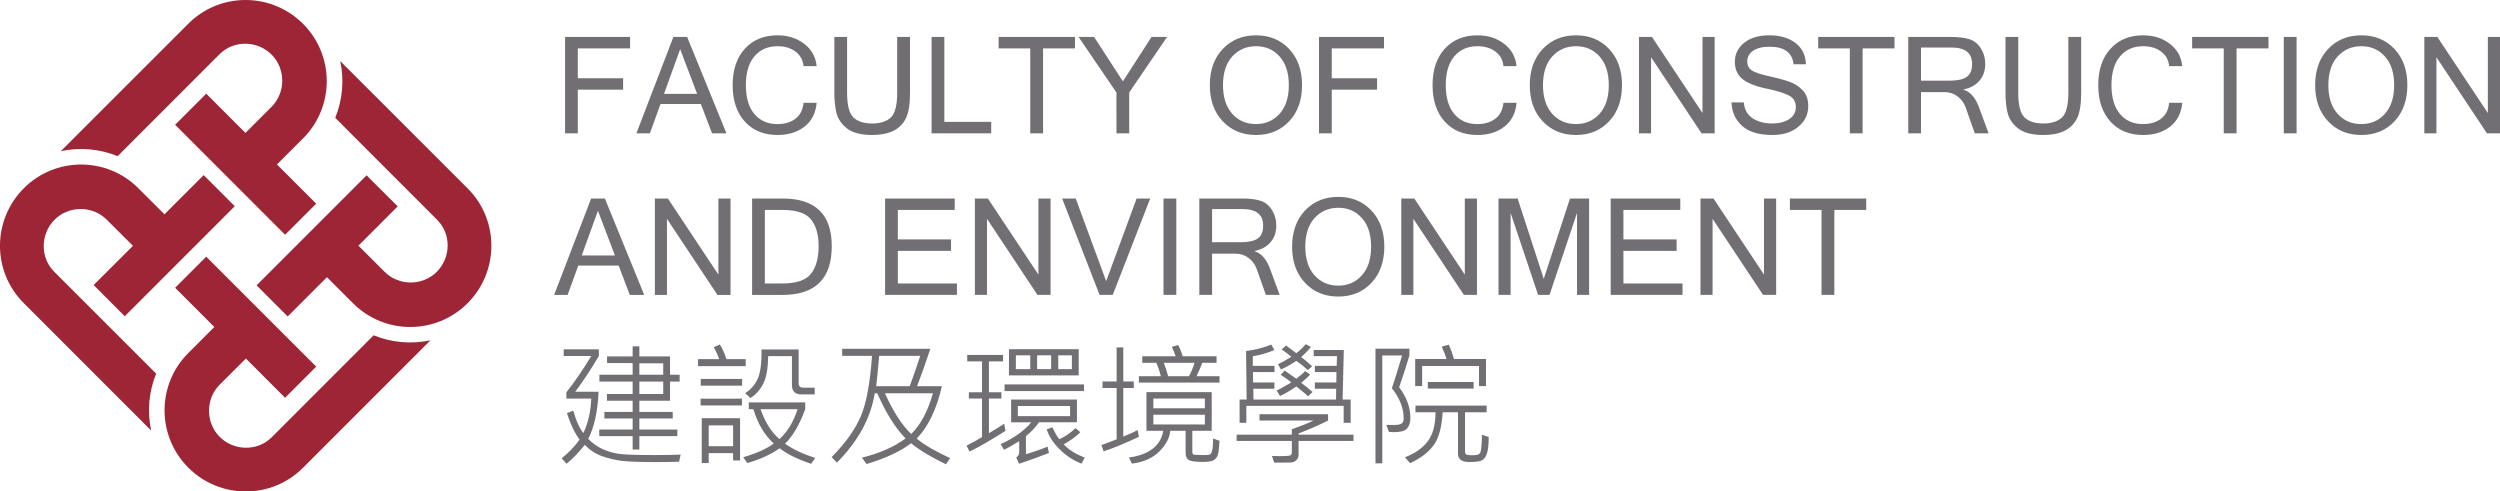 <?xml version="1.0" encoding="UTF-8" standalone="no"?>
<svg
   xmlns:dc="http://purl.org/dc/elements/1.1/"
   xmlns:cc="http://creativecommons.org/ns#"
   xmlns:rdf="http://www.w3.org/1999/02/22-rdf-syntax-ns#"
   xmlns:svg="http://www.w3.org/2000/svg"
   xmlns="http://www.w3.org/2000/svg"
   xmlns:sodipodi="http://sodipodi.sourceforge.net/DTD/sodipodi-0.dtd"
   xmlns:inkscape="http://www.inkscape.org/namespaces/inkscape"
   viewBox="0 0 254.34 49.999"
   width="254.34"
   height="49.999">
<path
   style="clip-rule:evenodd;fill:#9e2535;fill-rule:evenodd"
   d="m 15.373,43.793 c -0.405,-1.926 -0.24,-3.937 0.513,-5.782 l -10.383,-10.378 c -1.442,-1.449 -1.389,-3.843 0.055,-5.285 1.444,-1.446 3.862,-1.446 5.3,0 l 2.666,2.662 -3.995,3.991 3.164,3.17 11.191,-11.193 -3.162,-3.163 -3.989,3.988 -2.637,-2.631 -0.014,-0.017 c -3.219,-3.222 -8.437,-3.222 -11.661,0 -3.215,3.219 -3.236,8.449 -0.015,11.668 -0.002,0 12.975,12.98 12.967,12.97 m 28.419,-9.172 c -1.921,0.411 -3.937,0.243 -5.779,-0.509 l -10.377,10.382 c -1.447,1.442 -3.844,1.394 -5.287,-0.054 -1.445,-1.442 -1.445,-3.859 0,-5.304 l 2.667,-2.661 3.987,3.994 3.168,-3.169 -11.19,-11.187 -3.164,3.165 3.989,3.989 -2.632,2.636 -0.016,0.011 c -3.22,3.219 -3.22,8.443 0,11.662 3.219,3.22 8.448,3.237 11.667,0.015 0,0 12.977,-12.978 12.967,-12.97 m -9.176,-28.405 c 0.412,1.922 0.239,3.94 -0.509,5.772 l 10.379,10.388 c 1.444,1.445 1.393,3.838 -0.05,5.278 -1.444,1.45 -3.864,1.446 -5.305,0 l -2.665,-2.661 3.994,-3.994 -3.163,-3.16 -11.191,11.19 3.164,3.166 3.994,-3.993 2.631,2.631 0.016,0.016 c 3.221,3.224 8.439,3.224 11.658,0 3.22,-3.217 3.235,-8.447 0.021,-11.668 -0.002,0.001 -12.981,-12.975 -12.974,-12.965 M 6.187,15.378 c 1.927,-0.412 3.944,-0.239 5.782,0.508 l 10.378,-10.381 c 1.444,-1.443 3.842,-1.392 5.286,0.052 1.442,1.443 1.442,3.859 0,5.302 l -2.662,2.664 -3.99,-3.993 -3.164,3.166 11.188,11.187 3.165,-3.162 -3.994,-3.99 2.636,-2.632 0.019,-0.016 c 3.216,-3.222 3.216,-8.438 0,-11.658 -3.223,-3.222 -8.452,-3.24 -11.671,-0.015 -0.002,-0.001 -12.982,12.97 -12.973,12.968"
   id="path2" />

<path
   fill="#716f73"
   d="m 64.102,3.759 v 1.164 h -5.318 v 3.038 h 4.609 V 9.124 H 58.783 V 13.565 H 57.487 V 3.759 Z m 3.452,5.792 h 3.37 L 69.197,5.004 Z m 2.354,-5.792 3.998,9.806 h -1.464 l -1.137,-2.983 h -4.106 l -1.084,2.983 h -1.372 l 3.765,-9.806 z m 9.19,9.974 q -2.08,0 -3.325,-1.365 -1.236,-1.372 -1.236,-3.705 0,-2.335 1.236,-3.698 1.245,-1.372 3.325,-1.372 1.598,0 2.722,0.863 1.123,0.863 1.264,2.274 h -1.337 q -0.08,-0.93 -0.81,-1.478 -0.723,-0.55 -1.825,-0.55 -1.493,0 -2.361,1.031 -0.87,1.022 -0.87,2.93 0,1.899 0.863,2.93 0.863,1.029 2.341,1.029 1.151,0 1.859,-0.562 0.709,-0.562 0.803,-1.604 h 1.337 q -0.14,1.565 -1.231,2.421 -1.091,0.856 -2.755,0.856 z m 9.631,0 q -1.705,0 -2.555,-0.663 -0.844,-0.663 -1.07,-1.558 -0.221,-0.897 -0.221,-2.08 V 3.759 H 86.179 v 5.652 q 0,1.933 0.649,2.543 0.649,0.608 1.901,0.608 1.25,0 1.899,-0.608 0.649,-0.61 0.649,-2.543 v -5.652 h 1.305 v 5.673 q 0,1.779 -0.428,2.621 -0.421,0.842 -1.277,1.264 -0.856,0.416 -2.147,0.416 z m 12.112,-1.332 v 1.164 H 94.775 V 3.759 h 1.298 v 8.642 z m 8.522,-8.642 v 1.164 h -3.245 v 8.642 h -1.305 V 4.923 h -3.217 V 3.759 Z m 7.791,0 h 1.579 l -3.853,5.652 v 4.154 h -1.298 V 9.411 l -3.853,-5.652 h 1.579 l 2.93,4.515 z m 10.628,-0.166 q 2.06,0 3.371,1.39 1.312,1.392 1.312,3.68 0,2.288 -1.312,3.678 -1.312,1.392 -3.371,1.392 -2.067,0 -3.383,-1.392 -1.318,-1.397 -1.318,-3.678 0,-2.288 1.318,-3.68 1.317,-1.39 3.383,-1.39 z m -0.012,9.029 q 1.471,0 2.407,-1.043 0.943,-1.044 0.943,-2.916 0,-1.873 -0.937,-2.916 -0.937,-1.044 -2.389,-1.044 -1.478,0 -2.428,1.044 -0.943,1.043 -0.943,2.916 0,1.866 0.943,2.916 0.943,1.043 2.402,1.043 z M 140.805,3.759 v 1.164 h -5.318 v 3.038 h 4.609 v 1.163 h -4.609 v 4.442 h -1.296 V 3.759 Z m 9.498,9.974 q -2.08,0 -3.325,-1.365 -1.236,-1.372 -1.236,-3.705 0,-2.335 1.236,-3.698 1.245,-1.372 3.325,-1.372 1.598,0 2.722,0.863 1.123,0.863 1.264,2.274 h -1.337 q -0.08,-0.93 -0.81,-1.478 -0.723,-0.55 -1.827,-0.55 -1.491,0 -2.359,1.031 -0.87,1.022 -0.87,2.93 0,1.899 0.863,2.93 0.863,1.029 2.341,1.029 1.151,0 1.859,-0.562 0.709,-0.562 0.803,-1.604 h 1.337 q -0.14,1.565 -1.231,2.421 -1.091,0.856 -2.755,0.856 z m 10.032,-10.14 q 2.06,0 3.371,1.39 1.31,1.392 1.31,3.68 0,2.288 -1.31,3.678 -1.312,1.392 -3.371,1.392 -2.067,0 -3.385,-1.392 -1.317,-1.397 -1.317,-3.678 0,-2.288 1.317,-3.68 1.318,-1.39 3.385,-1.39 z m -0.014,9.029 q 1.473,0 2.407,-1.043 0.943,-1.044 0.943,-2.916 0,-1.873 -0.937,-2.916 -0.935,-1.044 -2.387,-1.044 -1.478,0 -2.428,1.044 -0.943,1.043 -0.943,2.916 0,1.866 0.943,2.916 0.943,1.043 2.401,1.043 z m 14.119,-8.863 v 9.806 h -1.33 l -5.137,-7.739 v 7.739 h -1.231 V 3.759 h 1.325 l 5.137,7.739 V 3.759 Z m 5.894,9.974 q -2.074,0 -3.104,-0.93 -1.022,-0.93 -1.077,-2.389 h 1.252 q 0.099,1.098 0.909,1.625 0.817,0.522 1.966,0.522 1.091,0 1.753,-0.449 0.669,-0.447 0.669,-1.217 0,-0.808 -0.69,-1.176 -0.688,-0.368 -2.375,-0.723 -1.678,-0.361 -2.414,-0.997 -0.728,-0.635 -0.728,-1.692 0,-1.192 0.949,-1.954 0.957,-0.762 2.536,-0.762 1.657,0 2.675,0.769 1.017,0.769 1.077,2.175 h -1.264 q -0.193,-1.781 -2.435,-1.781 -1.084,0 -1.68,0.409 -0.594,0.408 -0.594,1.084 0,0.615 0.474,0.923 0.481,0.306 1.786,0.594 1.312,0.288 2.08,0.568 0.769,0.281 1.318,0.877 0.548,0.589 0.548,1.586 0,1.264 -1.01,2.099 -1.003,0.837 -2.621,0.837 z m 12.407,-9.974 v 1.164 h -3.245 v 8.642 h -1.303 V 4.923 h -3.217 V 3.759 Z m 8.587,7.137 0.985,2.669 h -1.406 l -0.923,-2.615 q -0.247,-0.697 -0.822,-1.137 -0.575,-0.442 -1.325,-0.442 h -2.401 v 4.193 h -1.298 V 3.759 h 4.341 q 1.137,0 1.859,0.221 0.723,0.221 1.178,0.93 0.454,0.709 0.454,1.599 0,1.017 -0.587,1.699 -0.589,0.683 -1.613,0.89 v 0.026 q 1.024,0.329 1.558,1.772 z M 195.436,4.836 V 8.207 h 2.895 q 1.211,0 1.753,-0.382 0.548,-0.38 0.548,-1.317 0,-1.673 -2.099,-1.673 z m 12.441,8.897 q -1.705,0 -2.556,-0.663 -0.842,-0.663 -1.07,-1.558 -0.219,-0.897 -0.219,-2.08 v -5.673 h 1.296 v 5.652 q 0,1.933 0.649,2.543 0.649,0.608 1.901,0.608 1.25,0 1.899,-0.608 0.649,-0.61 0.649,-2.543 v -5.652 h 1.305 v 5.673 q 0,1.779 -0.428,2.621 -0.421,0.842 -1.277,1.264 -0.856,0.416 -2.147,0.416 z m 10.152,0 q -2.079,0 -3.323,-1.365 -1.238,-1.372 -1.238,-3.705 0,-2.335 1.238,-3.698 1.245,-1.372 3.323,-1.372 1.599,0 2.722,0.863 1.123,0.863 1.264,2.274 h -1.337 q -0.08,-0.93 -0.808,-1.478 -0.723,-0.55 -1.827,-0.55 -1.491,0 -2.361,1.031 -0.87,1.022 -0.87,2.93 0,1.899 0.863,2.93 0.863,1.029 2.342,1.029 1.149,0 1.858,-0.562 0.711,-0.562 0.803,-1.604 h 1.337 q -0.14,1.565 -1.229,2.421 -1.091,0.856 -2.757,0.856 z m 12.756,-9.974 v 1.164 h -3.245 v 8.642 h -1.305 V 4.923 h -3.217 V 3.759 Z m 2.861,0 v 9.806 h -1.303 V 3.759 Z m 6.589,-0.166 q 2.06,0 3.371,1.39 1.31,1.392 1.31,3.68 0,2.288 -1.31,3.678 -1.312,1.392 -3.371,1.392 -2.067,0 -3.383,-1.392 -1.318,-1.397 -1.318,-3.678 0,-2.288 1.318,-3.68 1.317,-1.39 3.383,-1.39 z m -0.014,9.029 q 1.473,0 2.409,-1.043 0.942,-1.044 0.942,-2.916 0,-1.873 -0.937,-2.916 -0.935,-1.044 -2.387,-1.044 -1.478,0 -2.428,1.044 -0.943,1.043 -0.943,2.916 0,1.866 0.943,2.916 0.943,1.043 2.401,1.043 z m 14.119,-8.863 v 9.806 h -1.33 l -5.137,-7.739 v 7.739 h -1.231 V 3.759 h 1.325 l 5.137,7.739 V 3.759 Z M 59.186,25.989 h 3.371 l -1.726,-4.548 z m 2.354,-5.793 4,9.806 h -1.466 l -1.137,-2.983 h -4.106 l -1.084,2.983 h -1.372 l 3.765,-9.806 z m 12.782,0 v 9.806 h -1.332 l -5.137,-7.739 v 7.739 h -1.229 v -9.806 h 1.324 l 5.137,7.739 v -7.739 z m 2.193,9.806 v -9.806 h 3.109 q 4.996,0 4.996,4.849 0,4.957 -4.996,4.957 z m 1.298,-8.642 v 7.477 h 1.786 q 2.133,0 2.909,-0.99 0.776,-0.997 0.776,-2.803 0,-1.758 -0.776,-2.721 -0.769,-0.964 -2.909,-0.964 z m 19.543,7.477 v 1.164 h -7.311 v -9.806 h 7.084 v 1.164 h -5.786 v 2.996 h 5.411 v 1.164 h -5.411 v 3.317 z m 9.523,-8.642 v 9.806 h -1.33 l -5.137,-7.739 v 7.739 h -1.231 v -9.806 h 1.325 l 5.137,7.739 v -7.739 z m 8.756,0 h 1.383 l -3.811,9.806 h -1.339 l -3.811,-9.806 h 1.383 l 3.097,8.409 z m 4.039,0 v 9.806 h -1.305 v -9.806 z m 9.53,7.137 0.985,2.669 h -1.406 l -0.923,-2.615 q -0.247,-0.697 -0.822,-1.137 -0.575,-0.442 -1.325,-0.442 h -2.401 v 4.193 h -1.298 v -9.806 h 4.341 q 1.137,0 1.859,0.221 0.723,0.221 1.178,0.93 0.454,0.709 0.454,1.599 0,1.017 -0.587,1.699 -0.589,0.683 -1.613,0.89 v 0.026 q 1.024,0.329 1.558,1.772 z m -5.892,-6.06 v 3.371 h 2.895 q 1.211,0 1.753,-0.382 0.548,-0.38 0.548,-1.317 0,-1.673 -2.099,-1.673 z m 12.842,-1.243 q 2.06,0 3.371,1.39 1.31,1.392 1.31,3.68 0,2.288 -1.31,3.678 -1.312,1.392 -3.371,1.392 -2.067,0 -3.385,-1.392 -1.317,-1.397 -1.317,-3.678 0,-2.288 1.317,-3.68 1.318,-1.39 3.385,-1.39 z m -0.014,9.029 q 1.473,0 2.407,-1.043 0.943,-1.044 0.943,-2.916 0,-1.873 -0.937,-2.916 -0.937,-1.044 -2.387,-1.044 -1.479,0 -2.428,1.044 -0.943,1.043 -0.943,2.916 0,1.866 0.943,2.916 0.943,1.043 2.401,1.043 z m 14.119,-8.863 v 9.806 h -1.33 l -5.137,-7.739 v 7.739 h -1.231 v -9.806 h 1.325 l 5.137,7.739 v -7.739 z m 11.41,0 v 9.806 h -1.229 v -8.34 l -2.796,8.34 h -1.164 l -2.796,-8.34 v 8.34 h -1.231 v -9.806 h 1.947 l 2.656,8.174 2.669,-8.174 z m 9.505,8.642 v 1.164 h -7.31 v -9.806 h 7.082 v 1.164 h -5.786 v 2.996 h 5.412 v 1.164 h -5.412 v 3.317 z m 9.525,-8.642 v 9.806 h -1.332 l -5.137,-7.739 v 7.739 h -1.231 v -9.806 h 1.325 l 5.137,7.739 v -7.739 z m 9.162,0 v 1.164 h -3.243 v 8.642 h -1.305 v -8.642 h -3.217 V 20.197 Z M 69.144,38.127 v 0.695 h -0.976 v 1.947 h -3.123 v 1.137 h 3.397 v 0.668 h -3.397 v 1.123 h 3.866 v 0.676 h -3.866 v 1.358 H 64.362 V 44.373 H 60.965 V 43.697 h 3.397 v -1.123 h -2.875 v -0.668 h 2.875 v -1.137 h -2.615 v -0.683 h 2.615 V 38.822 H 60.979 V 38.127 h 3.383 v -1.192 h -2.601 v -0.675 h 2.601 v -1.024 h 0.683 v 1.024 h 3.123 v 1.866 z m -4.099,0 h 2.428 v -1.164 h -2.428 z m 0,1.959 h 2.428 v -1.264 h -2.428 z m 4.207,6.161 -0.168,0.729 q -1.238,0.033 -2.354,0.033 -2.414,0 -3.445,-0.12 -1.022,-0.127 -2.026,-0.476 -0.997,-0.354 -1.772,-1.149 -0.978,1.229 -1.853,1.919 l -0.49,-0.563 q 1.024,-0.801 1.82,-1.892 -0.762,-1.031 -1.284,-2.695 l 0.642,-0.262 q 0.387,1.452 1.024,2.288 0.721,-1.498 0.808,-3.51 h -2.534 v -0.642 q 1.27,-1.599 2.534,-3.686 H 57.347 v -0.681 h 3.577 v 0.681 q -1.25,2.108 -2.401,3.632 h 2.375 q -0.134,3.024 -1.056,4.796 0.649,0.663 1.457,1.038 0.817,0.373 1.74,0.495 0.923,0.113 3.639,0.113 1.351,0 2.575,-0.046 z m 6.614,-9.712 v 0.716 h -4.849 v -0.716 h 2.14 q -0.18,-0.596 -0.548,-1.204 l 0.628,-0.288 q 0.408,0.661 0.668,1.491 z m 7.017,2.902 v 0.69 h -1.332 q -0.983,0 -0.983,-0.943 v -2.95 h -2.414 q -0.034,1.894 -0.509,2.817 -0.467,0.916 -1.298,1.443 l -0.534,-0.495 q 0.815,-0.514 1.25,-1.411 0.442,-0.902 0.409,-3.036 h 3.779 v 3.424 q 0,0.461 0.454,0.461 z M 75.498,38.548 v 0.688 h -4.207 v -0.688 z m -0.014,2.012 v 0.69 h -4.207 v -0.69 z m 7.452,6.034 -0.408,0.589 q -2.08,-0.69 -3.21,-1.579 -1.318,0.937 -3.284,1.505 l -0.428,-0.589 q 2.067,-0.61 3.109,-1.399 -1.418,-1.303 -2.067,-3.491 h -0.467 v -0.695 h 5.738 v 0.695 q -0.882,2.402 -2.053,3.505 1.164,0.837 3.07,1.459 z m -1.793,-4.964 h -3.765 q 0.709,2.02 1.926,3.044 1.224,-1.13 1.839,-3.044 z m -5.852,0.918 v 4.299 H 74.582 V 46.099 h -2.481 v 1.01 h -0.709 v -4.561 z m -3.19,2.849 h 2.481 v -2.121 h -2.481 z m 24.56,1.211 -0.423,0.628 q -2.293,-1.111 -3.551,-2.14 -1.579,1.224 -4.534,2.113 l -0.462,-0.649 q 2.683,-0.661 4.435,-1.952 -1.572,-1.62 -2.877,-4.596 h -0.26 q -0.601,3.779 -3.846,7.056 l -0.536,-0.562 q 2.108,-2.14 2.957,-4.133 0.856,-1.993 1.151,-6.167 h -3.038 v -0.721 h 8.97 q -0.495,1.538 -1.344,3.805 h 2.52 q -0.796,3.505 -2.562,5.332 1.157,0.955 3.399,1.986 z m -3.044,-10.402 h -4.173 q -0.181,2.062 -0.301,3.084 h 3.411 q 0.656,-1.793 1.063,-3.084 z m 1.291,3.806 h -4.876 q 1.238,2.762 2.669,4.14 1.445,-1.411 2.207,-4.14 z m 14.835,-4.488 v 2.669 h -7.096 v -2.669 z m -2.08,2.027 h 1.385 v -1.399 h -1.385 z m -2.152,0 h 1.425 v -1.399 h -1.425 z m -2.161,0 h 1.464 v -1.399 h -1.464 z m -1.185,5.558 0.128,0.728 q -2.342,1.473 -3.659,2.108 l -0.301,-0.615 q 0.769,-0.375 1.572,-0.863 v -3.919 h -1.337 v -0.642 h 1.337 v -3.137 h -1.505 v -0.656 h 3.645 v 0.656 h -1.438 v 3.137 h 1.27 v 0.642 h -1.27 v 3.524 q 0.877,-0.515 1.558,-0.962 z m 8.114,-4 v 0.675 h -8.08 v -0.675 z m -0.716,1.538 v 2.315 h -3.859 q -0.529,0.762 -1.332,1.411 v 1.832 q 1.111,-0.32 2.209,-0.769 l 0.134,0.649 q -1.919,0.736 -3.038,1.098 l -0.288,-0.635 q 0.301,-0.235 0.301,-0.515 v -1.151 q -1.003,0.628 -1.551,0.877 l -0.341,-0.575 q 1.979,-0.877 3.123,-2.221 h -2.053 v -2.315 z m -6.013,1.687 h 5.316 v -1.031 h -5.316 z m 6.81,4.214 -0.329,0.622 q -1.19,-0.449 -2.187,-1.418 -0.997,-0.971 -1.358,-2.067 l 0.589,-0.214 q 0.306,0.716 0.695,1.217 0.95,-0.442 1.645,-1.137 l 0.495,0.421 q -0.575,0.594 -1.687,1.236 0.729,0.81 2.135,1.339 z m 13.71,-8.275 v 0.649 h -8.207 v -0.649 h 2.234 q -0.173,-0.728 -0.461,-1.363 h -1.425 v -0.663 h 3.397 q -0.147,-0.428 -0.389,-0.957 l 0.642,-0.193 q 0.329,0.628 0.455,1.151 h 3.452 v 0.663 h -1.452 q -0.221,0.608 -0.589,1.363 z m -2.548,-1.363 h -3.123 q 0.274,0.728 0.442,1.363 h 2.12 q 0.354,-0.647 0.562,-1.363 z m -5.779,6.849 0.12,0.681 q -2.092,0.99 -3.584,1.478 l -0.221,-0.642 1.544,-0.575 v -5.229 h -1.438 V 38.809 h 1.438 v -3.464 h 0.676 v 3.464 h 1.07 v 0.663 h -1.07 v 4.942 q 0.776,-0.306 1.464,-0.654 z m 7.673,0.849 0.654,0.24 q -0.06,1.038 -0.166,1.399 -0.101,0.354 -0.402,0.555 -0.3,0.193 -1.13,0.193 -1.063,0 -1.411,-0.187 -0.341,-0.188 -0.341,-0.75 v -2.233 h -1.558 q -0.101,1.089 -1.118,2.106 -1.017,1.017 -2.789,1.238 l -0.3,-0.622 q 3.096,-0.435 3.491,-2.722 h -1.712 v -3.933 h 6.642 v 3.933 h -1.974 v 2.173 q 0,0.274 0.274,0.274 l 0.943,0.027 q 0.474,0 0.603,-0.08 0.134,-0.087 0.214,-0.449 0.08,-0.366 0.08,-1.163 z m -6.08,-3.07 h 5.243 v -0.99 h -5.243 z m 0,1.645 h 5.243 v -0.99 h -5.243 z m 16.158,-5.919 -0.447,0.394 q -0.515,-0.495 -1.164,-0.943 -0.676,0.462 -1.565,0.877 l -0.301,-0.548 q 0.608,-0.262 1.358,-0.743 -0.474,-0.421 -0.99,-0.748 l 0.454,-0.402 q 0.817,0.596 1.044,0.782 0.622,-0.495 0.955,-0.916 l 0.522,0.274 q -0.26,0.382 -0.99,1.044 0.248,0.14 1.123,0.93 z m 3.919,3.383 v 2.368 h -0.716 v -1.726 h -9.898 v 1.726 h -0.688 v -2.368 h 0.716 l -0.055,-4.936 q 1.346,-0.159 2.563,-0.654 l 0.313,0.548 q -0.937,0.421 -2.193,0.642 v 0.976 h 2.207 v 0.628 h -2.193 l 0.014,1.058 h 2.166 v 0.642 h -2.14 l 0.014,1.096 h 8.4 l 0.014,-1.096 h -2.168 v -0.642 h 2.181 l 0.014,-1.058 h -2.195 v -0.628 h 2.221 l 0.027,-0.99 h -2.368 v -0.628 h 3.063 l -0.12,5.043 z m -3.878,-0.769 -0.449,0.442 q -0.187,-0.188 -1.204,-1.003 -1.024,0.702 -1.659,0.969 l -0.341,-0.562 q 0.368,-0.147 1.491,-0.815 -0.235,-0.214 -0.582,-0.442 -0.348,-0.228 -0.502,-0.341 l 0.408,-0.428 q 0.997,0.688 1.185,0.836 0.762,-0.596 0.889,-0.789 l 0.515,0.354 q -0.12,0.173 -0.902,0.849 0.294,0.207 1.151,0.93 z m 4.166,4.341 v 0.642 h -5.59 v 1.372 q 0,0.394 -0.255,0.608 -0.247,0.214 -0.594,0.214 l -1.627,0.014 -0.233,-0.681 q 0.394,0.019 0.789,0.019 0.93,0 1.082,-0.079 0.154,-0.08 0.154,-0.329 v -1.137 h -5.618 v -0.642 h 5.618 v -0.548 q 1.298,-0.455 2.221,-0.89 h -5.512 v -0.642 h 6.977 v 0.642 q -1.399,0.709 -3.003,1.318 v 0.12 z m 13.477,-7.698 v 2.755 h -0.709 v -2.039 h -5.786 v 2.039 h -0.709 v -2.755 h 3.178 q -0.127,-0.502 -0.481,-1.257 l 0.728,-0.195 q 0.301,0.663 0.522,1.452 z m -8.835,2.877 q 1.144,1.505 1.144,3.156 0,0.616 -0.32,1.017 -0.322,0.396 -1.351,0.396 -0.262,0 -0.509,-0.021 l -0.274,-0.723 0.762,0.014 q 0.628,0 0.815,-0.161 0.195,-0.166 0.195,-0.502 0,-1.544 -1.197,-3.077 0.447,-1.365 1.036,-3.33 h -2.014 v 10.969 h -0.695 V 35.472 h 3.452 v 0.695 q -0.483,1.618 -1.044,3.231 z m 7.578,-0.536 v 0.676 h -4.662 v -0.676 z m 0.836,5.371 0.697,0.221 q 0,1.084 -0.161,1.625 -0.161,0.541 -0.495,0.736 -0.329,0.193 -1.312,0.193 -1.157,0 -1.157,-0.856 v -4.207 h -1.558 q -0.14,2.32 -0.943,3.385 -0.794,1.063 -2.373,1.791 l -0.522,-0.601 q 1.532,-0.582 2.32,-1.625 0.789,-1.044 0.789,-2.95 h -2.039 v -0.681 h 7.243 v 0.681 h -2.2 v 4.053 q 0,0.108 0.094,0.214 0.094,0.101 0.603,0.101 0.454,0 0.608,-0.06 0.154,-0.067 0.228,-0.168 0.074,-0.108 0.134,-0.663 0.06,-0.555 0.046,-1.19 z"
   id="path7"
   style="stroke-width:0.171" /></svg>
